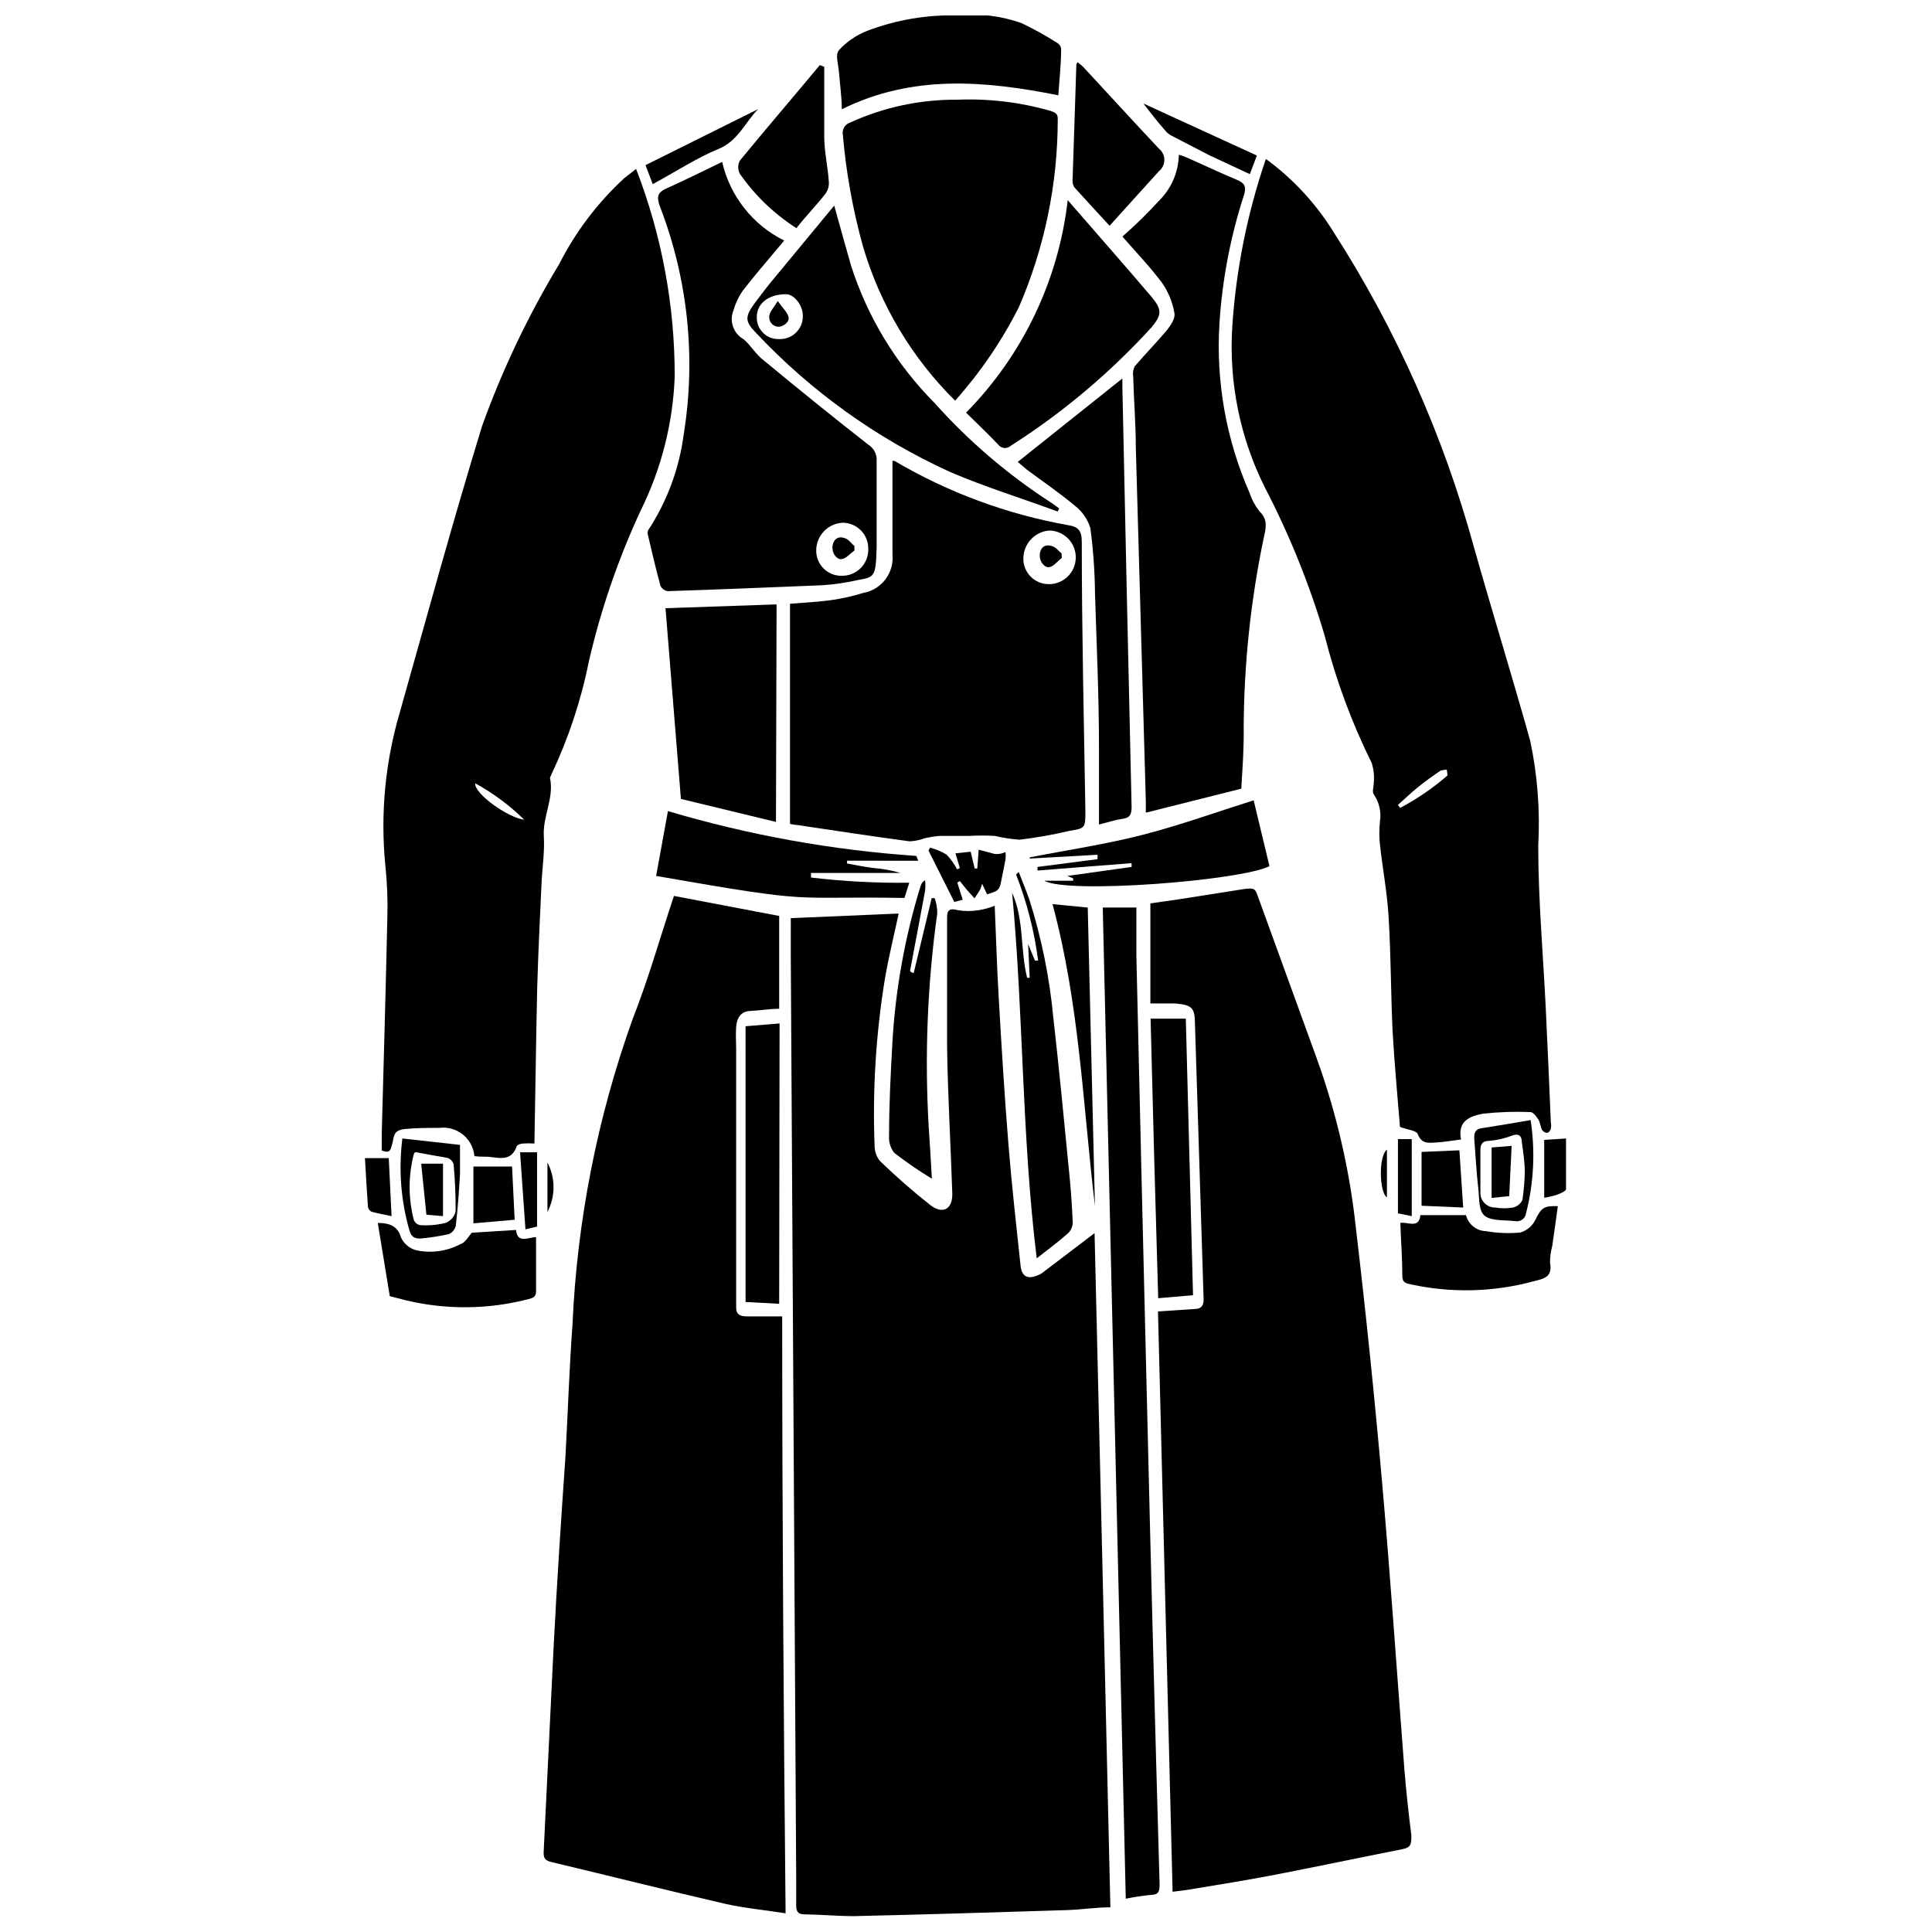 <?xml version="1.0" encoding="UTF-8"?>
<!-- Uploaded to: ICON Repo, www.svgrepo.com, Generator: ICON Repo Mixer Tools -->
<svg width="800px" height="800px" version="1.1" viewBox="144 144 512 512" xmlns="http://www.w3.org/2000/svg">
 <defs>
  <clipPath id="c">
   <path d="m365 148.09h61v24.906h-61z"/>
  </clipPath>
  <clipPath id="b">
   <path d="m353 384h86v267.9h-86z"/>
  </clipPath>
  <clipPath id="a">
   <path d="m288 381h65v270.9h-65z"/>
  </clipPath>
 </defs>
 <path d="m397.11 250.18c-11.492-11.371-19.902-25.477-24.449-40.992-2.664-9.645-4.441-19.516-5.305-29.488-0.25-1.418 0.59-2.801 1.965-3.234 8.902-4.062 18.586-6.125 28.371-6.043 8.344-0.34 16.688 0.664 24.715 2.969 1.273 0.426 1.961 0.742 1.91 2.227h-0.004c0 17.109-3.5 34.039-10.285 49.746-4.531 8.977-10.219 17.32-16.918 24.816z"/>
 <g clip-path="url(#c)">
  <path d="m367.09 172.96c0-3.234-0.477-6.203-0.688-9.176-0.211-2.969-1.168-5.305 0-6.574 2.062-2.219 4.602-3.941 7.426-5.039 7.664-2.918 15.824-4.305 24.023-4.082 5.723-0.594 11.504 0.113 16.918 2.066 3.289 1.566 6.477 3.336 9.543 5.305 0.488 0.332 0.812 0.852 0.902 1.434 0 4.137-0.477 8.219-0.742 12.355-19.25-3.82-38.555-5.621-57.383 3.711z"/>
 </g>
 <path d="m365.08 198.48c1.484 5.305 2.918 10.605 4.453 15.91v-0.004c4.394 13.707 11.973 26.172 22.113 36.383 8.977 10.051 19.25 18.859 30.547 26.199 0.848 0.531 1.645 1.168 2.492 1.75l-0.371 0.848c-9.652-3.555-19.465-6.574-28.797-10.605v-0.004c-19.25-8.812-36.613-21.273-51.121-36.695-2.969-3.023-3.023-4.297-0.531-7.742 1.961-2.598 3.977-5.305 6.047-7.691zm-14.582 35.371h-0.004c1.672 0.074 3.301-0.555 4.488-1.73 1.188-1.18 1.832-2.801 1.77-4.473 0-2.758-2.281-5.676-4.453-5.676-4.562 0-7.742 2.387-7.742 6.047-0.047 1.578 0.566 3.106 1.695 4.211 1.125 1.109 2.664 1.695 4.242 1.621z"/>
 <path d="m426.96 197.04c7.848 9.07 15.168 17.34 22.328 25.773 2.703 3.289 2.547 4.668 0 7.797-11.012 12.109-23.586 22.703-37.387 31.5-0.477 0.445-1.121 0.664-1.77 0.605-0.648-0.062-1.242-0.398-1.625-0.922-2.652-2.812-5.305-5.305-8.484-8.434h-0.004c15.02-15.238 24.504-35.066 26.941-56.32z"/>
 <path d="m362.43 161.72v18.402c0 4.031 0.953 8.008 1.219 12.039 0.09 1.133-0.23 2.262-0.902 3.184-2.441 3.129-5.305 6.047-7.691 9.121h0.004c-5.902-3.777-11.004-8.68-15.008-14.426-0.551-1.086-0.551-2.363 0-3.449 7-8.539 14.211-16.918 21.215-25.348z"/>
 <path d="m438.05 203.83c-3.555-3.871-6.469-7-9.332-10.184h-0.004c-0.324-0.504-0.488-1.098-0.477-1.695 0.316-10.234 0.688-20.523 1.008-30.758 0 0 0-0.316 0.316-0.688v-0.004c0.547 0.383 1.062 0.809 1.539 1.273 6.684 7.211 13.312 14.477 20.047 21.637 0.898 0.723 1.418 1.816 1.418 2.969 0 1.152-0.52 2.246-1.418 2.969z"/>
 <path d="m317.88 376.13 3.129-17.184v0.004c21.434 6.363 43.504 10.348 65.812 11.879 0 0 0.316 0.742 0.531 1.273l-18.883-0.004v0.742c2.281 0.426 4.508 0.848 6.789 1.168 2.496 0.184 4.969 0.629 7.371 1.328h-23.703v1.219c8.641 1.023 17.336 1.484 26.039 1.379l-1.273 4.031c-31.5-0.531-22.223 1.801-65.812-5.836z"/>
 <path d="m413.97 375.07c0.953 2.492 2.016 4.984 2.863 7.477 3.211 10.141 5.324 20.594 6.312 31.184 1.484 13.098 2.758 26.25 4.031 39.352 0.531 4.984 0.902 9.969 1.113 14.957v-0.004c-0.035 1.094-0.516 2.129-1.328 2.863-2.598 2.281-5.305 4.297-8.219 6.574-3.977-32.398-3.5-64.75-6.523-96.887 3.234 7.16 2.121 15.113 3.977 22.539h0.688l-0.426-8.961 1.805 4.402h0.848l0.004-0.004c-1.016-7.809-2.973-15.465-5.836-22.805z"/>
 <path d="m420.76 377.41h7.637v-0.637l-1.539-0.637 17.023-2.387v-1.008l-24.926 1.961v-0.953l15.91-2.066v-1.168l-17.977 1.008v-0.316c10.023-1.961 20.152-3.445 30.016-5.992 9.863-2.547 19.57-6.047 29.328-9.121l4.191 17.449c-7.691 3.867-53.461 7.422-59.664 3.867z"/>
 <path d="m390.96 456.37c-3.445-2.098-6.773-4.383-9.969-6.84-1.004-1.281-1.492-2.887-1.379-4.508 0-8.324 0.426-16.707 0.902-25.031h-0.004c0.828-13.949 3.32-27.746 7.426-41.102 0.18-0.684 0.617-1.273 1.219-1.645 0.105 0.934 0.105 1.879 0 2.812-1.273 7-2.652 14.055-3.977 21.215 0 0 0 0.316 0.953 0.637l4.773-19.887h0.797v-0.004c0.449 1.277 0.684 2.625 0.688 3.977-2.613 18.742-3.375 37.695-2.277 56.586 0.266 4.246 0.582 8.805 0.848 13.789z"/>
 <path d="m405.59 381.01-1.324-2.812c-0.266 0.797-0.316 1.168-0.477 1.484-0.16 0.316-1.008 1.59-1.539 2.387l-1.805-2.016c-0.688-0.797-1.379-1.695-2.066-2.547l-0.688 0.371 1.434 4.562-2.227 0.582-6.84-13.629 0.426-0.742-0.008 0.004c1.531 0.383 2.996 0.988 4.348 1.805 1.125 1.16 2.07 2.484 2.809 3.922l0.742-0.316-1.168-3.926 4.031-0.426 1.062 4.453h0.688l0.371-4.984 4.191 1.113v0.004c0.387 0.051 0.781 0.051 1.168 0 0.582 0 1.168-0.316 1.75-0.477 0.078 0.652 0.078 1.309 0 1.961-0.316 1.695-0.688 3.445-1.062 5.305-0.527 2.809-0.688 2.969-3.816 3.922z"/>
 <path d="m549.63 440.83c1.262 8.238 0.848 16.645-1.219 24.715-0.09 0.66-0.449 1.258-0.988 1.648-0.543 0.391-1.219 0.543-1.875 0.418-2.703-0.316-6.047 0-7.902-1.273-1.855-1.273-1.59-4.613-1.855-7.106-0.531-4.508-0.742-9.121-1.113-13.684 0-1.379 0.316-2.281 1.855-2.547 4.188-0.633 8.484-1.375 13.098-2.172zm-1.539 13.734c0-2.387-0.426-5.305-0.797-7.953 0-1.484-0.742-2.387-2.652-1.645h0.004c-1.957 0.746-4.012 1.211-6.098 1.379-1.695 0-2.227 0.953-2.227 2.332v11.242 0.004c-0.059 1.07 0.328 2.121 1.074 2.894 0.742 0.773 1.773 1.203 2.848 1.188 1.562 0.266 3.16 0.266 4.723 0 1.098-0.246 2.019-0.988 2.492-2.016 0.367-2.457 0.578-4.938 0.637-7.422z"/>
 <path d="m250.63 445.71 15.273 1.695v7.797c-0.266 4.562-0.582 9.121-1.113 13.629v0.004c-0.242 0.988-0.926 1.812-1.855 2.227-2.504 0.547-5.035 0.938-7.586 1.168-1.484 0-2.281-0.426-2.812-2.016h0.004c-2.301-7.953-2.949-16.289-1.91-24.504zm3.445 3.606v0.004c-0.195 0.145-0.344 0.348-0.422 0.582-1.461 5.688-1.461 11.652 0 17.34 0.262 0.734 0.883 1.273 1.645 1.434 2.262 0.156 4.531-0.039 6.734-0.582 1.348-0.492 2.363-1.629 2.703-3.023 0.035-4.195-0.141-8.391-0.531-12.57-0.246-0.766-0.832-1.371-1.59-1.645-2.863-0.477-5.887-1.059-8.539-1.535z"/>
 <path d="m335.38 186.91c2.074 9.062 8.109 16.715 16.441 20.84l-1.645 1.961c-3.129 3.711-6.258 7.371-9.227 11.191h-0.004c-1.148 1.605-2.012 3.402-2.543 5.305-1.207 2.863-0.062 6.176 2.652 7.691 1.91 1.59 3.184 3.977 5.305 5.57 9.121 7.566 18.348 15.008 27.684 22.328l-0.004-0.004c1.531 0.918 2.414 2.621 2.281 4.402v22.965c-0.266 9.07-0.688 7.531-7.477 9.07v-0.004c-2.941 0.555-5.922 0.875-8.91 0.953-12.992 0.531-25.984 1.062-38.98 1.484-0.82-0.129-1.527-0.641-1.91-1.379-1.219-4.402-2.227-8.855-3.289-13.312h0.004c-0.191-0.457-0.191-0.973 0-1.43 5.031-7.66 8.258-16.367 9.438-25.457 3.293-20.375 1.094-41.262-6.363-60.508-0.902-2.598-0.477-3.66 1.961-4.719 4.879-2.176 9.812-4.668 14.586-6.949zm38.715 102.46c0.012-1.809-0.695-3.547-1.973-4.832-1.273-1.285-3.008-2.008-4.816-2.008-3.945 0.199-7.035 3.473-7 7.426-0.004 1.793 0.727 3.512 2.016 4.762 1.289 1.25 3.031 1.922 4.824 1.867 1.895 0.016 3.711-0.746 5.027-2.113 1.312-1.363 2.008-3.207 1.922-5.102z"/>
 <path d="m350.49 489.52-8.91-0.477v-73.078l9.016-0.742z"/>
 <path d="m448.92 413.95h9.332c0.637 24.5 1.273 48.789 1.91 73.293l-9.227 0.797c-0.742-24.82-1.414-49.516-2.016-74.09z"/>
 <path d="m316.98 192.8-1.91-5.039 29.855-14.848c-3.34 3.289-5.305 8.484-10.605 10.605-5.301 2.121-11.453 6.098-17.34 9.281z"/>
 <path d="m447.01 171.43 30.07 13.785-1.855 4.934-10.605-4.934-10.238-5.301c-0.613-0.332-1.152-0.785-1.59-1.328-2.121-2.387-4.137-5.035-5.781-7.156z"/>
 <g clip-path="url(#b)">
  <path d="m353.57 387.32 28.586-1.219c-1.113 5.305-2.598 11.191-3.606 17.078l-0.004-0.004c-2.426 14.77-3.352 29.75-2.758 44.707 0.039 1.398 0.543 2.742 1.434 3.82 4.285 4.148 8.781 8.078 13.469 11.77 3.289 2.441 5.832 0.848 5.676-3.289-0.426-12.832-1.168-25.668-1.379-38.5v-34.578c0-2.066 0.797-2.441 2.812-1.91l-0.004 0.004c1.859 0.316 3.762 0.316 5.621 0 1.438-0.23 2.844-0.621 4.191-1.168 0.371 8.324 0.582 16.281 1.062 24.289 0.742 13.098 1.539 26.145 2.598 39.191 0.848 10.605 2.066 21.215 3.184 31.82 0.316 3.074 1.961 3.816 4.773 2.547l-0.004-0.004c0.324-0.105 0.633-0.266 0.902-0.477l13.949-10.605c1.434 59.609 2.812 119.06 4.191 178.67-3.926 0-7.848 0.637-11.773 0.742-18.719 0.582-37.441 1.168-56.215 1.59-4.348 0-8.75-0.426-13.152-0.477-1.805 0-2.121-1.008-2.121-2.332v-7.106l-1.434-244.54z"/>
 </g>
 <g clip-path="url(#a)">
  <path d="m352.19 651.05c-5.305-0.848-10.605-1.324-15.91-2.492-15.379-3.555-30.758-7.426-46.086-11.082-1.59-0.371-2.176-0.902-2.121-2.598 0.902-17.871 1.695-35.691 2.598-53.562 0.902-17.875 2.016-34.422 3.184-51.391 0.637-11.613 1.008-23.227 1.855-34.844 1.223-27.621 6.586-54.898 15.91-80.926 4.191-10.605 7.32-21.742 10.977-32.723l27.895 5.305v24.605c-2.547 0-5.305 0.477-7.742 0.582-2.441 0.105-3.5 1.91-3.66 4.191s0 4.031 0 6.047v68.41c0 1.855 1.168 2.227 2.547 2.281h9.652c0 52.609 0.371 105.11 0.902 158.2z"/>
 </g>
 <path d="m454.75 645.33c-1.273-51.441-2.598-102.51-3.871-153.79l9.703-0.637c1.59 0 2.441-0.742 2.387-2.652-0.777-24.184-1.539-48.383-2.281-72.602 0-4.719-0.797-5.305-5.305-5.727h-6.523v-26.516l7.742-1.113 17.559-2.762c1.219 0 2.281-0.477 2.918 1.273 5.305 14.637 10.605 29.238 15.91 43.805 5.227 14.488 8.699 29.551 10.34 44.867 2.652 22.484 4.969 44.988 6.949 67.512 2.227 25.242 3.926 50.488 5.887 75.785 0.477 5.887 1.113 11.719 1.855 17.605 0 2.121 0 3.234-2.332 3.66-11.297 2.227-22.539 4.613-33.781 6.789-7.691 1.484-15.379 2.703-23.07 3.977-1.168 0.207-2.387 0.312-4.086 0.527z"/>
 <path d="m312.57 188.77c6.805 17.555 10.277 36.223 10.234 55.047-0.465 12.332-3.535 24.422-9.016 35.48-5.953 12.816-10.555 26.215-13.734 39.984-2.066 10.34-5.398 20.387-9.918 29.91 0 0.316-0.426 0.688-0.371 1.008 1.113 5.305-1.961 10.078-1.645 15.379 0.266 4.348-0.477 8.75-0.637 13.152-0.426 8.961-0.848 17.871-1.113 26.836-0.316 13.734-0.477 27.418-0.742 41.473-0.988-0.055-1.98-0.055-2.969 0-0.637 0-1.645 0.371-1.75 0.797-1.59 4.453-5.305 2.703-8.113 2.703-1.027 0.023-2.059-0.027-3.078-0.16-0.195-2.238-1.297-4.301-3.051-5.711-1.75-1.41-4-2.047-6.231-1.766-3.074 0-6.152 0-9.227 0.316-3.074 0.316-2.758 2.066-3.234 3.816-0.477 1.75-0.582 2.703-2.812 1.855v-4.348c0.531-19.09 1.062-38.129 1.484-57.223l0.004 0.004c0.141-4.676-0.035-9.352-0.531-14-1.34-13.609-0.043-27.348 3.816-40.465 7.16-25.348 14.105-50.805 21.848-76.047l0.004-0.004c5.367-14.879 12.188-29.199 20.363-42.742 4.34-8.566 10.18-16.289 17.234-22.805zm-29.645 172.46c-3.867-3.797-8.242-7.043-12.992-9.652-0.32 2.707 8.645 9.125 12.992 9.652z"/>
 <path d="m531.18 445.98c-2.598 0.316-4.613 0.688-6.629 0.797-2.016 0.105-3.816 0.426-4.824-2.227-0.371-0.953-2.758-1.168-4.719-1.91-0.637-8.113-1.484-16.758-1.961-25.402-0.477-10.129-0.426-20.258-1.062-30.336-0.371-6.418-1.59-12.727-2.281-19.09h-0.004c-0.211-2.027-0.211-4.07 0-6.098 0.398-2.527-0.191-5.109-1.645-7.215-0.477-0.688 0-1.961 0-2.969 0.188-1.785 0.008-3.59-0.527-5.305-5.336-10.77-9.516-22.074-12.465-33.727-4.023-13.617-9.352-26.812-15.91-39.406-6.543-13.141-9.508-27.773-8.59-42.426 0.984-15.176 3.981-30.156 8.91-44.547 7.164 5.238 13.25 11.812 17.926 19.359 16.512 25.695 29.027 53.754 37.121 83.207 4.879 17.289 10.184 34.418 15.008 51.652 1.926 9.129 2.641 18.473 2.121 27.789 0 14.531 1.324 29.008 2.016 43.488 0.477 9.918 0.902 19.887 1.324 29.805 0.109 0.523 0.109 1.066 0 1.59 0 0.477-0.582 1.168-0.953 1.219-0.559-0.035-1.066-0.328-1.379-0.793-0.426-0.848-0.477-1.91-0.953-2.703-0.477-0.797-1.379-2.016-2.121-2.016v-0.004c-4.195-0.176-8.398-0.035-12.57 0.426-3.394 0.637-6.789 1.855-5.832 6.84zm-16.707-88.668 0.582 0.797v-0.004c4.441-2.352 8.605-5.199 12.41-8.484 0.266 0 0-0.953 0-1.434 0-0.477-1.273 0-1.645 0-2.121 1.434-4.191 2.918-6.152 4.508-1.961 1.594-3.445 3.078-5.195 4.617z"/>
 <path d="m353.36 362.34v-58.336c3.711-0.316 7.477-0.477 11.191-1.008 2.766-0.402 5.496-1.023 8.168-1.855 4.879-0.836 8.281-5.305 7.793-10.234v-24.766h0.531c14.191 8.367 29.762 14.133 45.98 17.023 2.703 0.426 3.66 1.379 3.66 4.508 0 23.758 0.582 47.73 0.953 71.223 0 4.562 0 4.613-4.297 5.305-4.352 1.031-8.762 1.812-13.203 2.332-2.199-0.172-4.379-0.508-6.523-1.008-2.262-0.133-4.527-0.133-6.789 0h-7.797c-1.301 0.113-2.594 0.309-3.871 0.582-1.324 0.508-2.719 0.793-4.137 0.852-9.863-1.324-19.676-2.812-29.539-4.297-0.711-0.055-1.422-0.16-2.121-0.32zm61.836-70.426c-0.043 1.824 0.656 3.586 1.934 4.887 1.281 1.297 3.031 2.023 4.856 2.008 3.926 0 7.106-3.184 7.106-7.106 0-3.926-3.18-7.106-7.106-7.106-3.797 0.348-6.723 3.504-6.789 7.316z"/>
 <path d="m472.95 353.01-25.297 6.363v-3.129c-0.883-31.254-1.77-62.473-2.652-93.656 0-6.258-0.531-12.516-0.688-18.773-0.172-0.941-0.02-1.91 0.422-2.758 2.758-3.234 5.781-6.312 8.539-9.598 1.008-1.273 2.227-3.129 1.961-4.453-0.477-2.836-1.562-5.531-3.18-7.902-3.289-4.453-7.16-8.434-10.605-12.41 3.383-2.969 6.606-6.121 9.648-9.441 3.305-3.231 5.207-7.629 5.305-12.25 0.629 0.18 1.25 0.391 1.855 0.637 4.453 1.961 8.91 4.082 13.469 5.992 2.121 0.848 2.652 1.855 1.91 4.137-3.555 10.984-5.731 22.367-6.469 33.887-0.973 15.434 1.773 30.875 8.008 45.027 0.574 1.75 1.453 3.383 2.598 4.824 2.332 2.281 1.695 4.453 1.113 7.106-3.434 16.469-5.207 33.242-5.301 50.062 0.105 5.465-0.32 10.875-0.637 16.336z"/>
 <path d="m442.34 647.18c-2.016-87.664-4.082-175.01-6.098-262.67h8.91v12.832c0.918 40.199 1.875 80.414 2.863 120.65 0.988 41.789 2.086 83.578 3.289 125.37 0 1.91-0.266 2.758-2.332 2.812l-0.004 0.004c-2.227 0.211-4.438 0.547-6.629 1.008z"/>
 <path d="m349.64 361.82-25.191-6.098-4.082-50.543 29.434-1.008z"/>
 <path d="m413.71 266.41 27.734-22.113v2.547c0.777 37.016 1.59 74.035 2.441 111.05 0 2.066-0.531 2.863-2.492 3.129-1.961 0.266-3.555 0.848-6.152 1.484v-20.363c0-13.684-0.637-27.418-1.062-41.102l0.004-0.004c-0.062-5.711-0.469-11.414-1.223-17.074-0.723-2.394-2.191-4.492-4.188-5.996-4.031-3.394-8.434-6.363-12.621-9.492z"/>
 <path d="m269.04 470.69 11.719-0.742c0.371 3.766 3.289 1.91 5.305 1.91v14.32c0 1.645-0.953 1.805-2.066 2.121l-0.004-0.004c-10.523 2.723-21.551 2.852-32.137 0.371l-4.559-1.164-3.184-19.41c2.969 0 5.305 0.742 6.152 3.871 0.801 1.691 2.32 2.938 4.137 3.394 3.984 0.824 8.133 0.227 11.719-1.699 1.219-0.371 2.07-2.066 2.918-2.969z"/>
 <path d="m556.84 463.64c-0.477 3.606-1.008 7.266-1.484 10.605-0.398 1.434-0.594 2.918-0.586 4.402 0.688 3.66-1.379 4.191-4.242 4.879-10.645 2.906-21.832 3.199-32.613 0.852-1.219-0.266-2.281-0.426-2.281-2.176 0-4.613-0.371-9.281-0.531-14.105 1.75-0.426 4.984 1.695 5.305-2.066l12.09-0.004c0.617 2.445 2.785 4.176 5.305 4.242 2.992 0.52 6.043 0.645 9.066 0.371 1.805-0.52 3.297-1.797 4.086-3.5 1.535-3.129 2.277-3.606 5.887-3.5z"/>
 <path d="m422.93 383.61 9.332 0.902c0.637 26.48 1.273 52.855 1.91 79.125-3.18-26.625-4.082-53.512-11.242-80.027z"/>
 <path d="m281.82 449.37h4.508v19.676l-3.078 0.742z"/>
 <path d="m518.13 466.29-3.66-0.742v-19.676h3.66z"/>
 <path d="m425.38 291.86c-1.113 0.848-2.121 2.227-3.289 2.441-1.168 0.211-2.492-1.273-2.547-2.918-0.055-1.645 0.797-3.074 2.598-2.812 1.805 0.266 2.121 1.324 3.184 2.066z"/>
 <path d="m370.43 289.9c-1.168 0.797-2.227 2.176-3.445 2.281-1.219 0.105-2.387-1.379-2.387-3.023 0-1.645 1.008-3.023 2.703-2.703 1.695 0.316 2.121 1.484 3.129 2.227z"/>
 <path d="m350.12 223.77c1.324 1.91 2.598 3.023 2.863 4.297 0.266 1.273-1.324 2.332-2.281 2.492-0.793 0.117-1.594-0.156-2.152-0.734-0.559-0.582-0.801-1.391-0.656-2.18 0.16-1.117 1.168-2.125 2.227-3.875z"/>
 <path d="m279.7 453.14 0.688 14.105-10.926 0.953v-15.059z"/>
 <path d="m531.76 464.01-11.031-0.477v-14.266l10.023-0.426c0.32 4.773 0.637 9.496 1.008 15.168z"/>
 <path d="m247.77 466.29c-1.855-0.371-3.555-0.688-5.305-1.168-0.508-0.238-0.867-0.715-0.953-1.27-0.316-4.242-0.531-8.484-0.797-12.941h6.312z"/>
 <path d="m553.23 461.41v-15.328l5.781-0.371v13.418c0 0.531-1.484 1.168-2.387 1.484-1.105 0.363-2.242 0.629-3.394 0.797z"/>
 <path d="m289.08 452.08c2.148 4.102 2.148 8.996 0 13.098z"/>
 <path d="m511.55 448.68v12.621c-2.012-1.273-2.277-10.926 0-12.621z"/>
 <path d="m543.96 460.98-4.668 0.477v-13.363l5.305-0.426z"/>
 <path d="m255.62 452.39h5.781v13.895l-4.402-0.371z"/>
</svg>